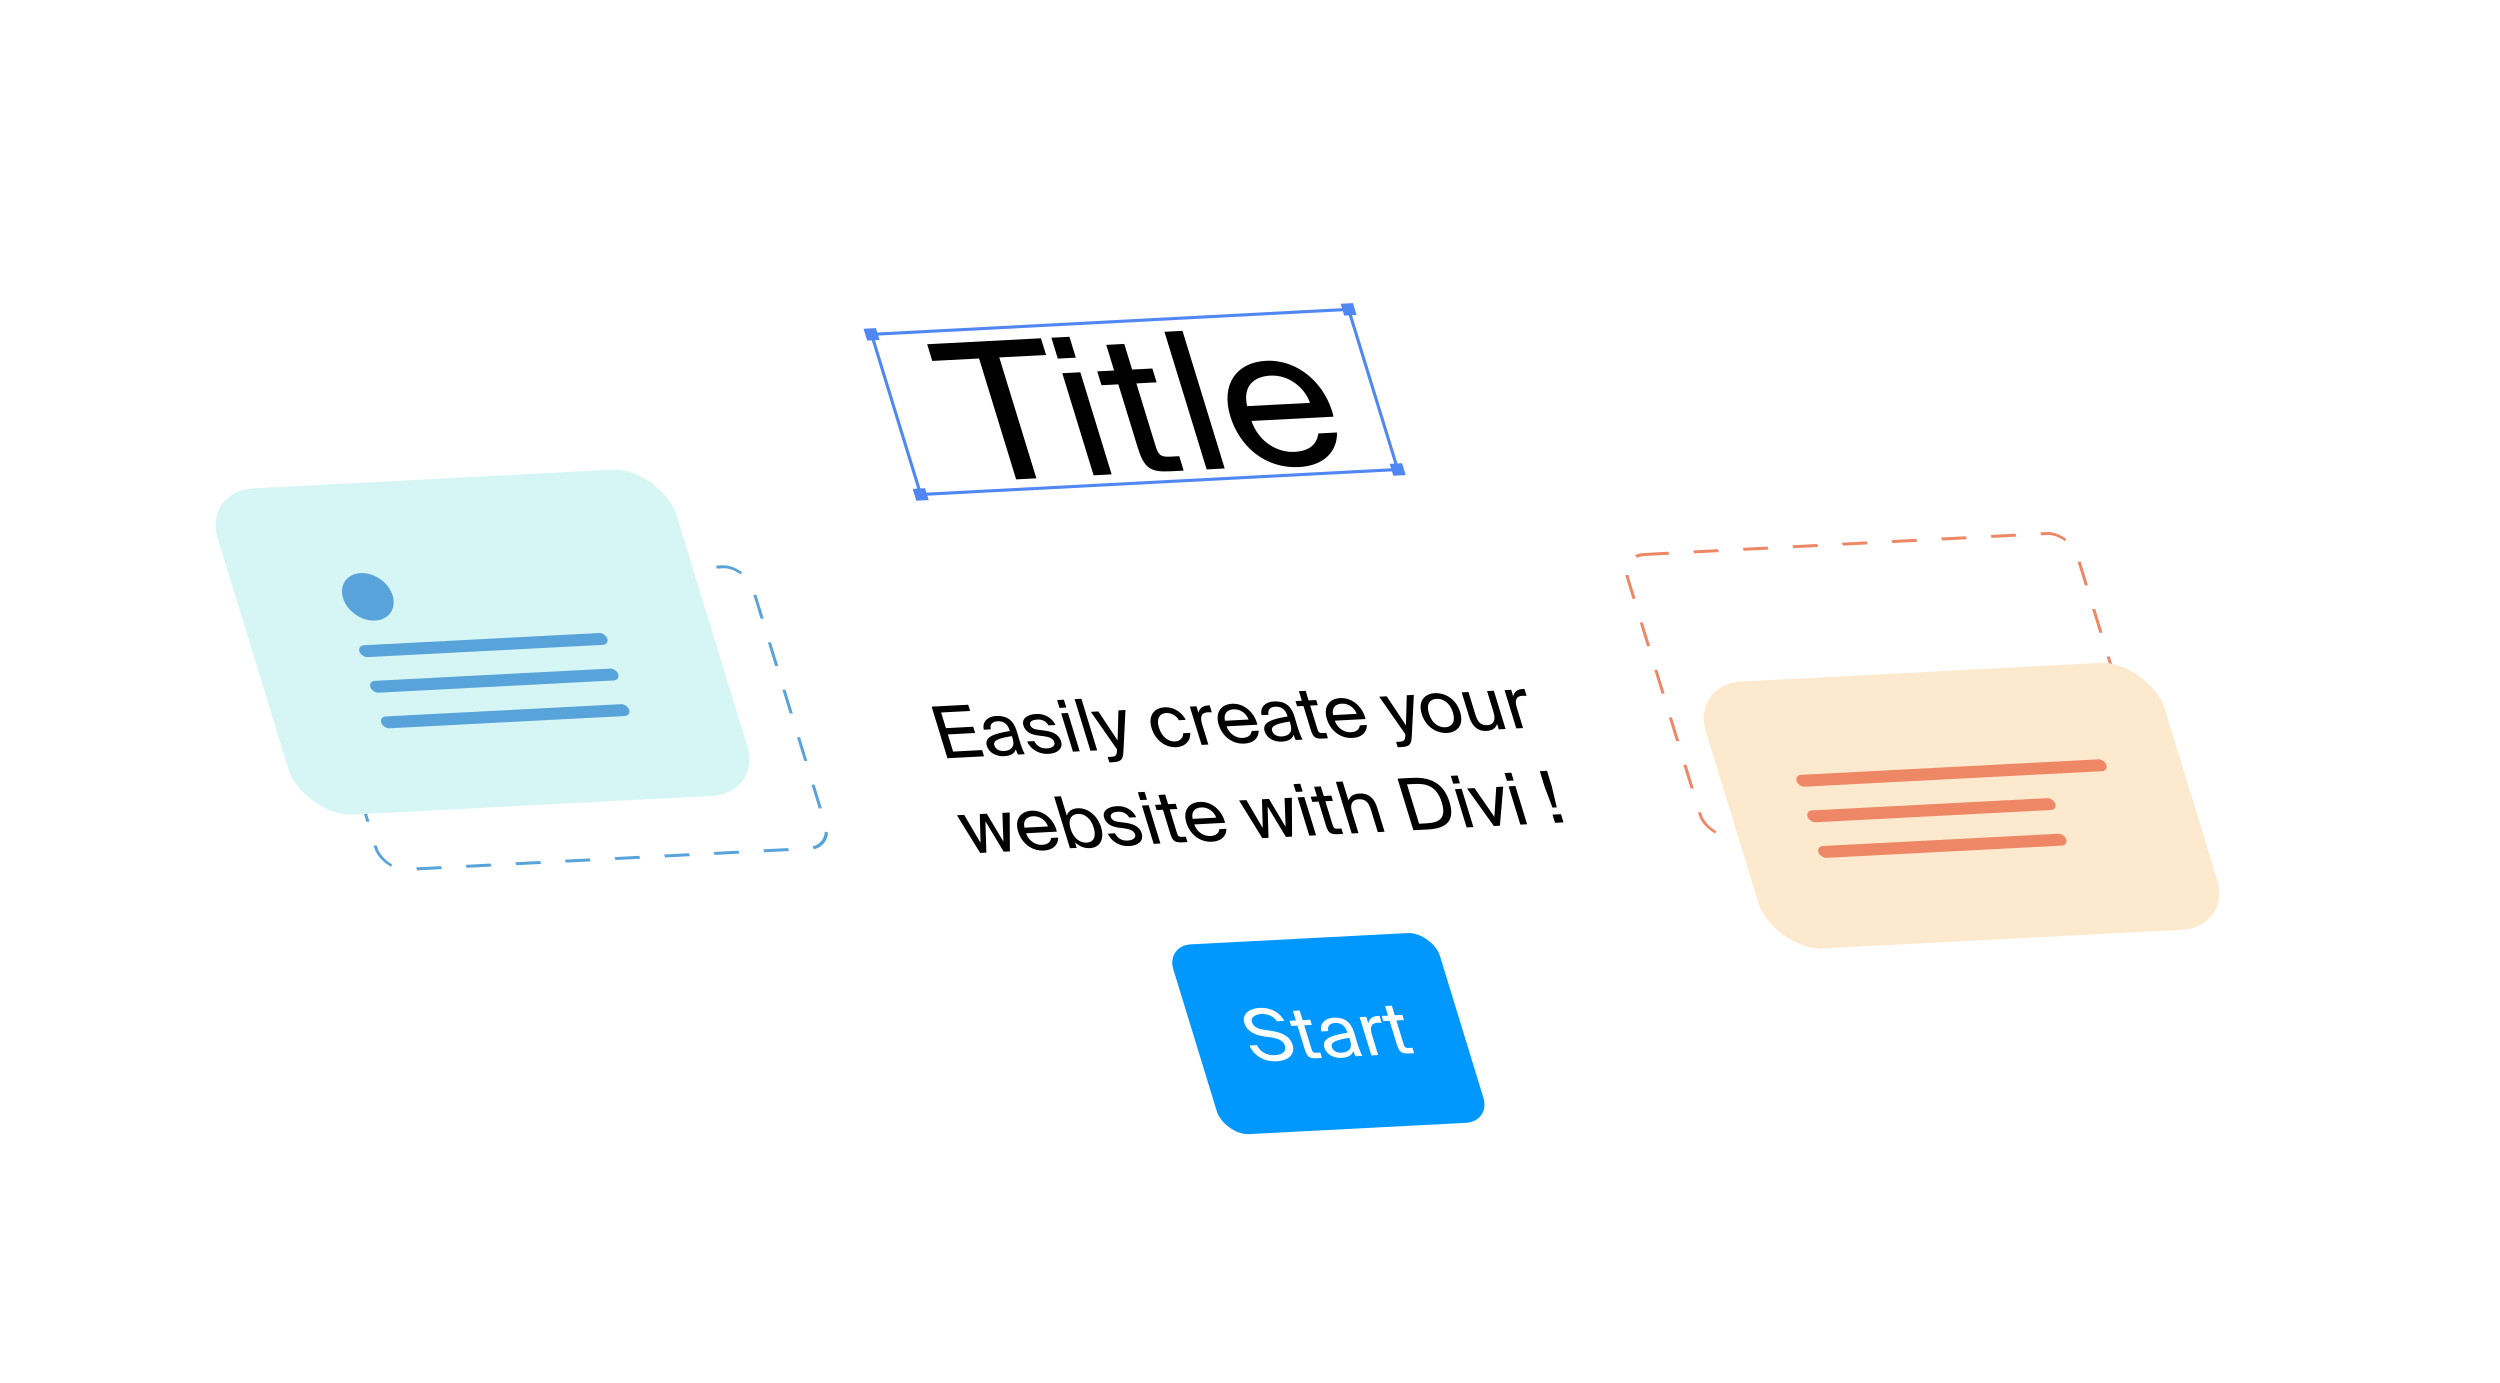 <svg width="403" height="223" viewBox="0 0 403 223" fill="none" xmlns="http://www.w3.org/2000/svg">
    <g filter="url(#filter0_d_4474_34566)">
        <g clip-path="url(#clip0_4474_34566)">
            <rect width="338" height="210" rx="8"
                  transform="matrix(0.999 -0.052 0.293 0.956 2.945 18.459)" fill="white"/>
            <path d="M161.826 53.788L167.803 73.276L171.062 73.105L165.085 53.617L172.627 53.222L171.801 50.53L153.459 51.491L154.284 54.183L161.826 53.788ZM176.393 50.289L173.485 50.441L174.517 53.807L177.425 53.654L176.393 50.289ZM178.148 56.01L175.24 56.162L180.287 72.622L183.195 72.469L178.148 56.01ZM182.325 51.594L183.591 55.725L180.875 55.867L181.56 58.1L184.276 57.958L187.373 68.054C188.423 71.48 189.406 72.144 192.698 71.971L194.807 71.861L194.094 69.536L192.624 69.613C190.962 69.7 190.703 69.278 190.177 67.565L187.184 57.806L190.444 57.635L189.759 55.401L186.499 55.572L185.233 51.442L182.325 51.594ZM201.42 71.514L194.618 49.334L191.71 49.486L198.512 71.667L201.42 71.514ZM205.74 63.858L218.97 63.165C217.759 57.944 213.3 53.888 208.059 54.163C203.362 54.409 200.741 57.934 202.336 63.135C203.828 68 207.977 71.575 213.409 71.29C217.596 71.071 219.599 68.603 219.525 65.716L216.521 65.874C216.284 67.534 215.215 68.709 212.659 68.843C210.102 68.977 206.956 67.401 205.74 63.858ZM205.04 61.47C204.283 58.153 206.203 56.685 208.791 56.549C211.859 56.388 214.393 58.618 215.17 60.94L205.04 61.47Z"
                  fill="black"/>
            <path d="M152.412 75.711L144.495 49.898L221.39 45.868L229.306 71.681L152.412 75.711Z" stroke="#5087F3"
                  stroke-width="0.5"/>
            <rect x="0.646" y="0.452" width="1" height="1"
                  transform="matrix(0.999 -0.052 0.293 0.956 219.966 45.018)" stroke="#5087F3"/>
            <rect x="0.646" y="0.452" width="1" height="1"
                  transform="matrix(0.999 -0.052 0.293 0.956 227.883 70.831)" stroke="#5087F3"/>
            <rect x="0.646" y="0.452" width="1" height="1"
                  transform="matrix(0.999 -0.052 0.293 0.956 150.989 74.861)" stroke="#5087F3"/>
            <rect x="0.646" y="0.452" width="1" height="1"
                  transform="matrix(0.999 -0.052 0.293 0.956 143.072 49.048)" stroke="#5087F3"/>
            <rect width="43" height="32" rx="4" transform="matrix(0.999 -0.052 0.293 0.956 191.966 148.437)"
                  fill="#0098FF"/>
            <path d="M207.033 158.473C205.631 158.546 204.105 159.325 204.59 160.909C205.016 162.297 206.408 162.865 207.672 163.055L208.817 163.217C209.978 163.389 210.869 163.715 211.137 164.587C211.387 165.402 210.823 166.026 209.541 166.093C208.211 166.163 207.189 165.61 206.609 164.475L205.411 164.538C206.149 166.189 207.77 167.188 209.82 167.081C211.545 166.991 212.863 166.047 212.363 164.418C211.85 162.743 210.108 162.345 208.694 162.139L207.62 161.974C206.764 161.844 206.041 161.509 205.816 160.775C205.531 159.845 206.617 159.497 207.288 159.462C208.163 159.416 209.244 159.686 209.839 160.634L211.026 160.571C210.197 158.983 208.591 158.391 207.033 158.473ZM212.42 158.948L212.895 160.497L211.876 160.55L212.133 161.388L213.152 161.334L214.313 165.12C214.707 166.405 215.075 166.654 216.31 166.589L217.1 166.548L216.833 165.676L216.282 165.705C215.659 165.737 215.561 165.579 215.364 164.937L214.242 161.277L215.464 161.213L215.207 160.376L213.985 160.44L213.51 158.891L212.42 158.948ZM217.49 164.872C217.838 166.008 219.042 166.598 220.252 166.534C221.391 166.475 221.949 166.072 222.151 165.421C222.276 165.787 222.389 166.038 222.495 166.265L223.598 166.207C223.299 165.629 223.021 164.92 222.716 163.887L222.292 162.464C221.772 160.731 220.72 159.958 218.946 160.051C217.688 160.117 216.694 160.927 216.994 162.264L218.121 162.205C217.937 161.445 218.32 160.947 219.218 160.9C220.021 160.858 220.796 161.202 221.141 162.326L221.187 162.475C218.627 162.901 217.043 163.415 217.49 164.872ZM221.524 163.297L221.644 163.687C222.091 165.144 221.257 165.642 220.239 165.696C219.46 165.736 218.873 165.371 218.693 164.786C218.433 163.937 219.607 163.596 221.524 163.297ZM226.72 160.88L226.379 159.767C226.255 159.762 226.159 159.767 226.052 159.772C225.22 159.839 224.68 160.264 224.571 160.981L224.241 159.902L223.174 159.958L225.067 166.13L226.157 166.073L225.165 162.838C224.75 161.484 225.088 160.919 226.095 160.866C226.274 160.856 226.485 160.869 226.72 160.88ZM227.27 158.17L227.745 159.719L226.727 159.772L226.984 160.609L228.002 160.556L229.163 164.342C229.557 165.627 229.926 165.876 231.16 165.811L231.951 165.77L231.684 164.898L231.133 164.927C230.509 164.959 230.412 164.801 230.215 164.159L229.093 160.499L230.315 160.435L230.058 159.597L228.836 159.661L228.361 158.113L227.27 158.17Z"
                  fill="white"/>
            <path d="M154.178 109.91L156.728 118.227L162.624 117.918L162.315 116.909L157.641 117.154L156.793 114.389L161.191 114.158L160.881 113.149L156.484 113.379L155.709 110.855L160.383 110.61L160.073 109.601L154.178 109.91ZM163.085 116.239C163.434 117.375 164.637 117.964 165.848 117.901C166.986 117.841 167.545 117.439 167.747 116.787C167.871 117.154 167.984 117.404 168.091 117.632L169.193 117.574C168.894 116.995 168.616 116.287 168.311 115.254L167.887 113.831C167.368 112.098 166.315 111.325 164.541 111.418C163.283 111.484 162.289 112.294 162.59 113.63L163.716 113.571C163.532 112.811 163.915 112.313 164.814 112.266C165.617 112.224 166.392 112.568 166.737 113.693L166.782 113.842C164.222 114.267 162.638 114.782 163.085 116.239ZM167.12 114.663L167.239 115.054C167.686 116.511 166.853 117.009 165.834 117.062C165.055 117.103 164.468 116.737 164.289 116.152C164.028 115.303 165.202 114.962 167.12 114.663ZM173.013 112.932L174.151 112.873C173.589 111.713 172.413 111.017 171.023 111.09C169.597 111.165 168.64 111.856 168.974 112.946C169.326 114.093 170.405 114.433 171.332 114.559L172.347 114.693C173.084 114.794 173.776 115.026 173.966 115.645C174.142 116.219 173.577 116.598 172.75 116.641C171.791 116.692 171.132 116.248 170.721 115.466L169.571 115.526C170.021 116.598 171.307 117.615 172.997 117.526C174.471 117.449 175.407 116.689 175.034 115.473C174.668 114.28 173.507 113.909 172.266 113.753L171.302 113.628C170.644 113.546 170.214 113.336 170.063 112.842C169.89 112.28 170.543 112.024 171.178 111.991C171.933 111.952 172.62 112.207 173.013 112.932ZM175.498 108.792L174.408 108.849L174.795 110.111L175.885 110.054L175.498 108.792ZM176.156 110.938L175.065 110.995L176.958 117.167L178.049 117.11L176.156 110.938ZM180.869 116.962L178.318 108.644L177.228 108.702L179.779 117.019L180.869 116.962ZM185.428 110.452L184.289 110.511L184.156 115.356L181.054 110.681L179.843 110.744L184.061 116.795L184.052 116.923C184.06 117.902 183.726 117.966 183.007 118.004L182.564 118.027L182.831 118.899L183.395 118.87C184.833 118.794 185.045 118.375 185.101 117.008L185.428 110.452ZM195.134 112.041C194.67 111.005 193.331 109.933 191.773 110.014C189.867 110.114 189.076 111.543 189.639 113.378C190.216 115.26 191.79 116.541 193.635 116.445C195.133 116.366 195.99 115.307 195.85 114.137L194.723 114.196C194.768 114.858 194.3 115.477 193.39 115.525C192.431 115.575 191.304 114.876 190.822 113.305C190.347 111.756 191.012 110.987 191.982 110.936C192.821 110.892 193.651 111.373 194.032 112.099L195.134 112.041ZM199.348 110.83L199.007 109.717C198.884 109.711 198.788 109.717 198.68 109.722C197.848 109.789 197.309 110.214 197.2 110.93L196.869 109.852L195.803 109.908L197.696 116.08L198.786 116.023L197.794 112.788C197.379 111.434 197.717 110.868 198.723 110.816C198.903 110.806 199.114 110.819 199.348 110.83ZM201.728 113.083L206.69 112.823C206.235 110.865 204.563 109.344 202.598 109.447C200.836 109.539 199.854 110.861 200.452 112.812C201.011 114.636 202.567 115.976 204.604 115.87C206.174 115.787 206.925 114.862 206.898 113.779L205.771 113.838C205.682 114.461 205.282 114.902 204.323 114.952C203.364 115.002 202.184 114.411 201.728 113.083ZM201.466 112.187C201.182 110.943 201.902 110.393 202.872 110.342C204.023 110.281 204.973 111.118 205.265 111.988L201.466 112.187ZM207.86 113.892C208.208 115.028 209.412 115.618 210.622 115.554C211.761 115.495 212.319 115.092 212.521 114.441C212.646 114.807 212.759 115.058 212.865 115.285L213.968 115.227C213.668 114.649 213.39 113.94 213.086 112.907L212.661 111.484C212.142 109.751 211.089 108.979 209.316 109.072C208.058 109.137 207.064 109.947 207.364 111.284L208.491 111.225C208.306 110.465 208.689 109.967 209.588 109.92C210.391 109.878 211.166 110.222 211.511 111.346L211.557 111.495C208.996 111.921 207.413 112.435 207.86 113.892ZM211.894 112.317L212.014 112.707C212.461 114.164 211.627 114.662 210.608 114.716C209.83 114.757 209.243 114.391 209.063 113.806C208.803 112.957 209.977 112.616 211.894 112.317ZM213.38 107.413L213.855 108.962L212.837 109.015L213.094 109.853L214.112 109.799L215.273 113.585C215.668 114.87 216.036 115.119 217.27 115.054L218.061 115.013L217.794 114.141L217.243 114.17C216.619 114.202 216.522 114.044 216.325 113.402L215.203 109.742L216.425 109.678L216.168 108.841L214.946 108.905L214.471 107.356L213.38 107.413ZM219.165 112.169L224.127 111.909C223.672 109.951 222 108.43 220.035 108.533C218.273 108.625 217.291 109.947 217.889 111.898C218.448 113.722 220.004 115.063 222.041 114.956C223.611 114.874 224.362 113.948 224.335 112.866L223.208 112.925C223.119 113.547 222.719 113.988 221.76 114.038C220.801 114.088 219.622 113.497 219.165 112.169ZM218.903 111.273C218.619 110.029 219.339 109.479 220.309 109.428C221.46 109.368 222.41 110.204 222.702 111.074L218.903 111.273ZM231.911 108.016L230.772 108.075L230.639 112.92L227.537 108.245L226.326 108.308L230.544 114.359L230.535 114.487C230.543 115.466 230.209 115.53 229.49 115.568L229.047 115.591L229.314 116.463L229.878 116.434C231.316 116.358 231.528 115.939 231.584 114.572L231.911 108.016ZM239.372 110.784C238.686 108.546 236.793 107.655 235.295 107.733C233.797 107.812 232.502 108.871 233.188 111.108C233.875 113.345 235.767 114.236 237.265 114.158C238.763 114.079 240.058 113.021 239.372 110.784ZM236.984 113.24C236.001 113.292 234.854 112.687 234.351 111.047C233.834 109.36 234.594 108.703 235.577 108.651C236.559 108.6 237.706 109.204 238.21 110.845C238.695 112.428 237.967 113.189 236.984 113.24ZM245.335 112.686L245.606 113.569L246.697 113.512L244.804 107.34L243.713 107.397L244.755 110.793C245.159 112.112 244.763 112.844 243.732 112.898C242.546 112.96 242.125 112.143 241.833 111.191L240.717 107.554L239.627 107.611L240.837 111.558C241.27 112.969 242.129 113.903 243.627 113.825C244.693 113.769 245.143 113.29 245.335 112.686ZM250.08 108.171L249.738 107.058C249.615 107.053 249.519 107.058 249.411 107.063C248.579 107.13 248.04 107.555 247.931 108.272L247.6 107.193L246.534 107.249L248.427 113.421L249.517 113.364L248.525 110.129C248.11 108.775 248.448 108.21 249.454 108.157C249.634 108.148 249.845 108.16 250.08 108.171ZM161.943 127.225L162.061 131.858L159.426 127.357L158.252 127.419L162.002 133.493L162.997 133.441L162.851 128.401L165.801 133.294L166.796 133.242L166.76 126.973L165.586 127.034L165.752 131.665L163.069 127.166L161.943 127.225ZM169.404 130.32L174.365 130.06C173.911 128.102 172.239 126.581 170.274 126.684C168.512 126.776 167.53 128.098 168.128 130.048C168.687 131.872 170.243 133.213 172.28 133.106C173.85 133.024 174.601 132.099 174.573 131.016L173.447 131.075C173.358 131.698 172.957 132.138 171.999 132.189C171.04 132.239 169.86 131.648 169.404 130.32ZM169.142 129.424C168.858 128.18 169.578 127.629 170.548 127.578C171.699 127.518 172.649 128.354 172.94 129.225L169.142 129.424ZM175.017 124.36L173.926 124.417L176.477 132.735L177.568 132.678L177.283 131.748C177.879 132.382 178.692 132.77 179.722 132.716C181.196 132.639 182.12 131.402 181.494 129.36C180.871 127.329 179.226 126.214 177.752 126.292C176.722 126.346 176.169 126.806 175.974 127.481L175.017 124.36ZM179.172 131.836C178.202 131.887 177.08 131.246 176.58 129.617C176.081 127.988 176.78 127.252 177.751 127.201C178.865 127.143 179.857 127.953 180.307 129.422C180.758 130.89 180.287 131.777 179.172 131.836ZM186.025 127.793L187.163 127.734C186.601 126.574 185.425 125.878 184.035 125.951C182.609 126.025 181.652 126.717 181.986 127.807C182.338 128.954 183.416 129.294 184.344 129.42L185.359 129.553C186.096 129.655 186.788 129.886 186.978 130.506C187.154 131.08 186.589 131.459 185.762 131.502C184.803 131.552 184.144 131.109 183.733 130.326L182.583 130.387C183.033 131.459 184.319 132.475 186.009 132.387C187.483 132.31 188.419 131.549 188.046 130.333C187.68 129.14 186.519 128.77 185.278 128.613L184.314 128.489C183.656 128.407 183.226 128.196 183.075 127.703C182.902 127.141 183.554 126.885 184.19 126.852C184.945 126.812 185.632 127.068 186.025 127.793ZM188.51 123.653L187.419 123.71L187.806 124.972L188.897 124.915L188.51 123.653ZM189.168 125.798L188.077 125.855L189.97 132.028L191.061 131.971L189.168 125.798ZM190.734 124.143L191.209 125.691L190.191 125.745L190.448 126.582L191.466 126.529L192.627 130.315C193.021 131.6 193.39 131.848 194.624 131.784L195.415 131.742L195.148 130.87L194.596 130.899C193.973 130.932 193.876 130.774 193.679 130.131L192.557 126.472L193.779 126.408L193.522 125.57L192.3 125.634L191.825 124.085L190.734 124.143ZM196.519 128.898L201.48 128.638C201.026 126.681 199.354 125.16 197.389 125.263C195.627 125.355 194.645 126.677 195.243 128.627C195.802 130.451 197.358 131.792 199.395 131.685C200.965 131.603 201.716 130.678 201.689 129.595L200.562 129.654C200.473 130.277 200.072 130.717 199.114 130.767C198.155 130.818 196.975 130.227 196.519 128.898ZM196.257 128.003C195.973 126.759 196.693 126.208 197.663 126.157C198.814 126.097 199.764 126.933 200.056 127.804L196.257 128.003ZM207.431 124.841L207.549 129.474L204.915 124.973L203.74 125.035L207.491 131.11L208.485 131.057L208.34 126.018L211.289 130.91L212.284 130.858L212.248 124.589L211.074 124.65L211.24 129.281L208.558 124.782L207.431 124.841ZM213.601 122.338L212.51 122.395L212.897 123.657L213.988 123.6L213.601 122.338ZM214.258 124.483L213.168 124.541L215.061 130.713L216.151 130.656L214.258 124.483ZM215.825 122.828L216.3 124.376L215.281 124.43L215.538 125.267L216.557 125.214L217.718 129C218.112 130.285 218.48 130.534 219.715 130.469L220.506 130.427L220.238 129.555L219.687 129.584C219.064 129.617 218.967 129.459 218.77 128.816L217.647 125.157L218.87 125.093L218.613 124.255L217.39 124.319L216.915 122.77L215.825 122.828ZM221.378 125.054L220.435 121.98L219.344 122.037L221.895 130.355L222.986 130.297L221.958 126.947C221.554 125.628 221.986 124.894 223.041 124.839C224.287 124.774 224.708 125.591 225 126.543L226.101 130.134L227.192 130.077L225.996 126.176C225.563 124.765 224.704 123.831 223.146 123.913C222.056 123.97 221.57 124.45 221.378 125.054ZM231.657 121.392L229.284 121.516L231.835 129.834L234.208 129.709C236.964 129.565 238.638 128.475 237.664 125.297C236.693 122.13 234.413 121.247 231.657 121.392ZM231.923 122.38C233.721 122.286 235.552 122.54 236.418 125.362C237.287 128.196 235.667 128.63 233.869 128.725L232.755 128.783L230.809 122.439L231.923 122.38ZM238.96 121.009L237.87 121.066L238.257 122.328L239.347 122.271L238.96 121.009ZM239.618 123.154L238.528 123.211L240.421 129.384L241.511 129.327L239.618 123.154ZM244.895 127.68L241.696 123.045L240.485 123.109L244.811 129.154L245.781 129.103L246.321 122.803L245.195 122.862L244.895 127.68ZM247.62 120.555L246.53 120.612L246.917 121.874L248.007 121.817L247.62 120.555ZM248.278 122.7L247.188 122.758L249.081 128.93L250.171 128.873L248.278 122.7ZM254.262 126.187L254.946 126.151L254.151 122.766L253.38 120.253L252.218 120.314L252.988 122.827L254.262 126.187ZM254.661 128.637L256.039 128.565L255.634 127.246L254.256 127.318L254.661 128.637Z"
                  fill="black"/>
            <rect x="0.323" y="0.226" width="72.5" height="47.5" rx="3.75"
                  transform="matrix(0.999 -0.052 0.293 0.956 264.889 85.382)" stroke="#EE8766"
                  stroke-width="0.5" stroke-dasharray="4 4"/>
            <g filter="url(#filter1_d_4474_34566)">
                <rect width="74" height="45" rx="8"
                      transform="matrix(0.999 -0.052 0.293 0.956 276.637 100.286)" fill="#FDEACE"/>
                <rect width="50" height="2" rx="1"
                      transform="matrix(0.999 -0.052 0.293 0.956 293.312 114.955)" fill="#EE8766"/>
                <rect width="40" height="2" rx="1"
                      transform="matrix(0.999 -0.052 0.293 0.956 295.07 120.691)" fill="#EE8766"/>
                <rect width="40" height="2" rx="1"
                      transform="matrix(0.999 -0.052 0.293 0.956 296.83 126.428)" fill="#EE8766"/>
            </g>
            <rect x="0.323" y="0.226" width="72.5" height="47.5" rx="3.75"
                  transform="matrix(0.999 -0.052 0.293 0.956 51.42 90.741)" stroke="#58A3DA"
                  stroke-width="0.5" stroke-dasharray="4 4"/>
            <g filter="url(#filter2_d_4474_34566)">
                <rect width="74" height="55" rx="8"
                      transform="matrix(0.999 -0.052 0.293 0.956 36.754 69.144)" fill="#D6F5F5"/>
                <rect width="40" height="2" rx="1"
                      transform="matrix(0.999 -0.052 0.293 0.956 61.648 94.068)" fill="#58A3DA"/>
                <circle r="4" transform="matrix(0.999 -0.052 0.293 0.956 63.296 86.21)" fill="#58A3DA"/>
                <rect width="40" height="2" rx="1"
                      transform="matrix(0.999 -0.052 0.293 0.956 63.406 99.804)" fill="#58A3DA"/>
                <rect width="40" height="2" rx="1"
                      transform="matrix(0.999 -0.052 0.293 0.956 65.166 105.541)" fill="#58A3DA"/>
            </g>
        </g>
    </g>
    <defs>
        <filter id="filter0_d_4474_34566" x="-1.055" y="0.77" width="403.11" height="222.46"
                filterUnits="userSpaceOnUse" color-interpolation-filters="sRGB">
            <feFlood flood-opacity="0" result="BackgroundImageFix"/>
            <feColorMatrix in="SourceAlpha" type="matrix" values="0 0 0 0 0 0 0 0 0 0 0 0 0 0 0 0 0 0 127 0"
                           result="hardAlpha"/>
            <feOffset dx="-4" dy="4"/>
            <feComposite in2="hardAlpha" operator="out"/>
            <feColorMatrix type="matrix" values="0 0 0 0 0 0 0 0 0 0 0 0 0 0 0 0 0 0 0.25 0"/>
            <feBlend mode="normal" in2="BackgroundImageFix" result="effect1_dropShadow_4474_34566"/>
            <feBlend mode="normal" in="SourceGraphic" in2="effect1_dropShadow_4474_34566" result="shape"/>
        </filter>
        <filter id="filter1_d_4474_34566" x="278.643" y="96.82" width="83.081" height="52.081"
                filterUnits="userSpaceOnUse" color-interpolation-filters="sRGB">
            <feFlood flood-opacity="0" result="BackgroundImageFix"/>
            <feColorMatrix in="SourceAlpha" type="matrix" values="0 0 0 0 0 0 0 0 0 0 0 0 0 0 0 0 0 0 127 0"
                           result="hardAlpha"/>
            <feOffset dy="6"/>
            <feComposite in2="hardAlpha" operator="out"/>
            <feColorMatrix type="matrix" values="0 0 0 0 0.022 0 0 0 0 0.132 0 0 0 0 0.345 0 0 0 0.16 0"/>
            <feBlend mode="normal" in2="BackgroundImageFix" result="effect1_dropShadow_4474_34566"/>
            <feBlend mode="normal" in="SourceGraphic" in2="effect1_dropShadow_4474_34566" result="shape"/>
        </filter>
        <filter id="filter2_d_4474_34566" x="38.76" y="65.678" width="86.013" height="61.642"
                filterUnits="userSpaceOnUse" color-interpolation-filters="sRGB">
            <feFlood flood-opacity="0" result="BackgroundImageFix"/>
            <feColorMatrix in="SourceAlpha" type="matrix" values="0 0 0 0 0 0 0 0 0 0 0 0 0 0 0 0 0 0 127 0"
                           result="hardAlpha"/>
            <feOffset dy="6"/>
            <feComposite in2="hardAlpha" operator="out"/>
            <feColorMatrix type="matrix" values="0 0 0 0 0.022 0 0 0 0 0.132 0 0 0 0 0.345 0 0 0 0.16 0"/>
            <feBlend mode="normal" in2="BackgroundImageFix" result="effect1_dropShadow_4474_34566"/>
            <feBlend mode="normal" in="SourceGraphic" in2="effect1_dropShadow_4474_34566" result="shape"/>
        </filter>
        <clipPath id="clip0_4474_34566">
            <rect width="338" height="210" rx="8"
                  transform="matrix(0.999 -0.052 0.293 0.956 2.945 18.459)" fill="white"/>
        </clipPath>
    </defs>
</svg>
